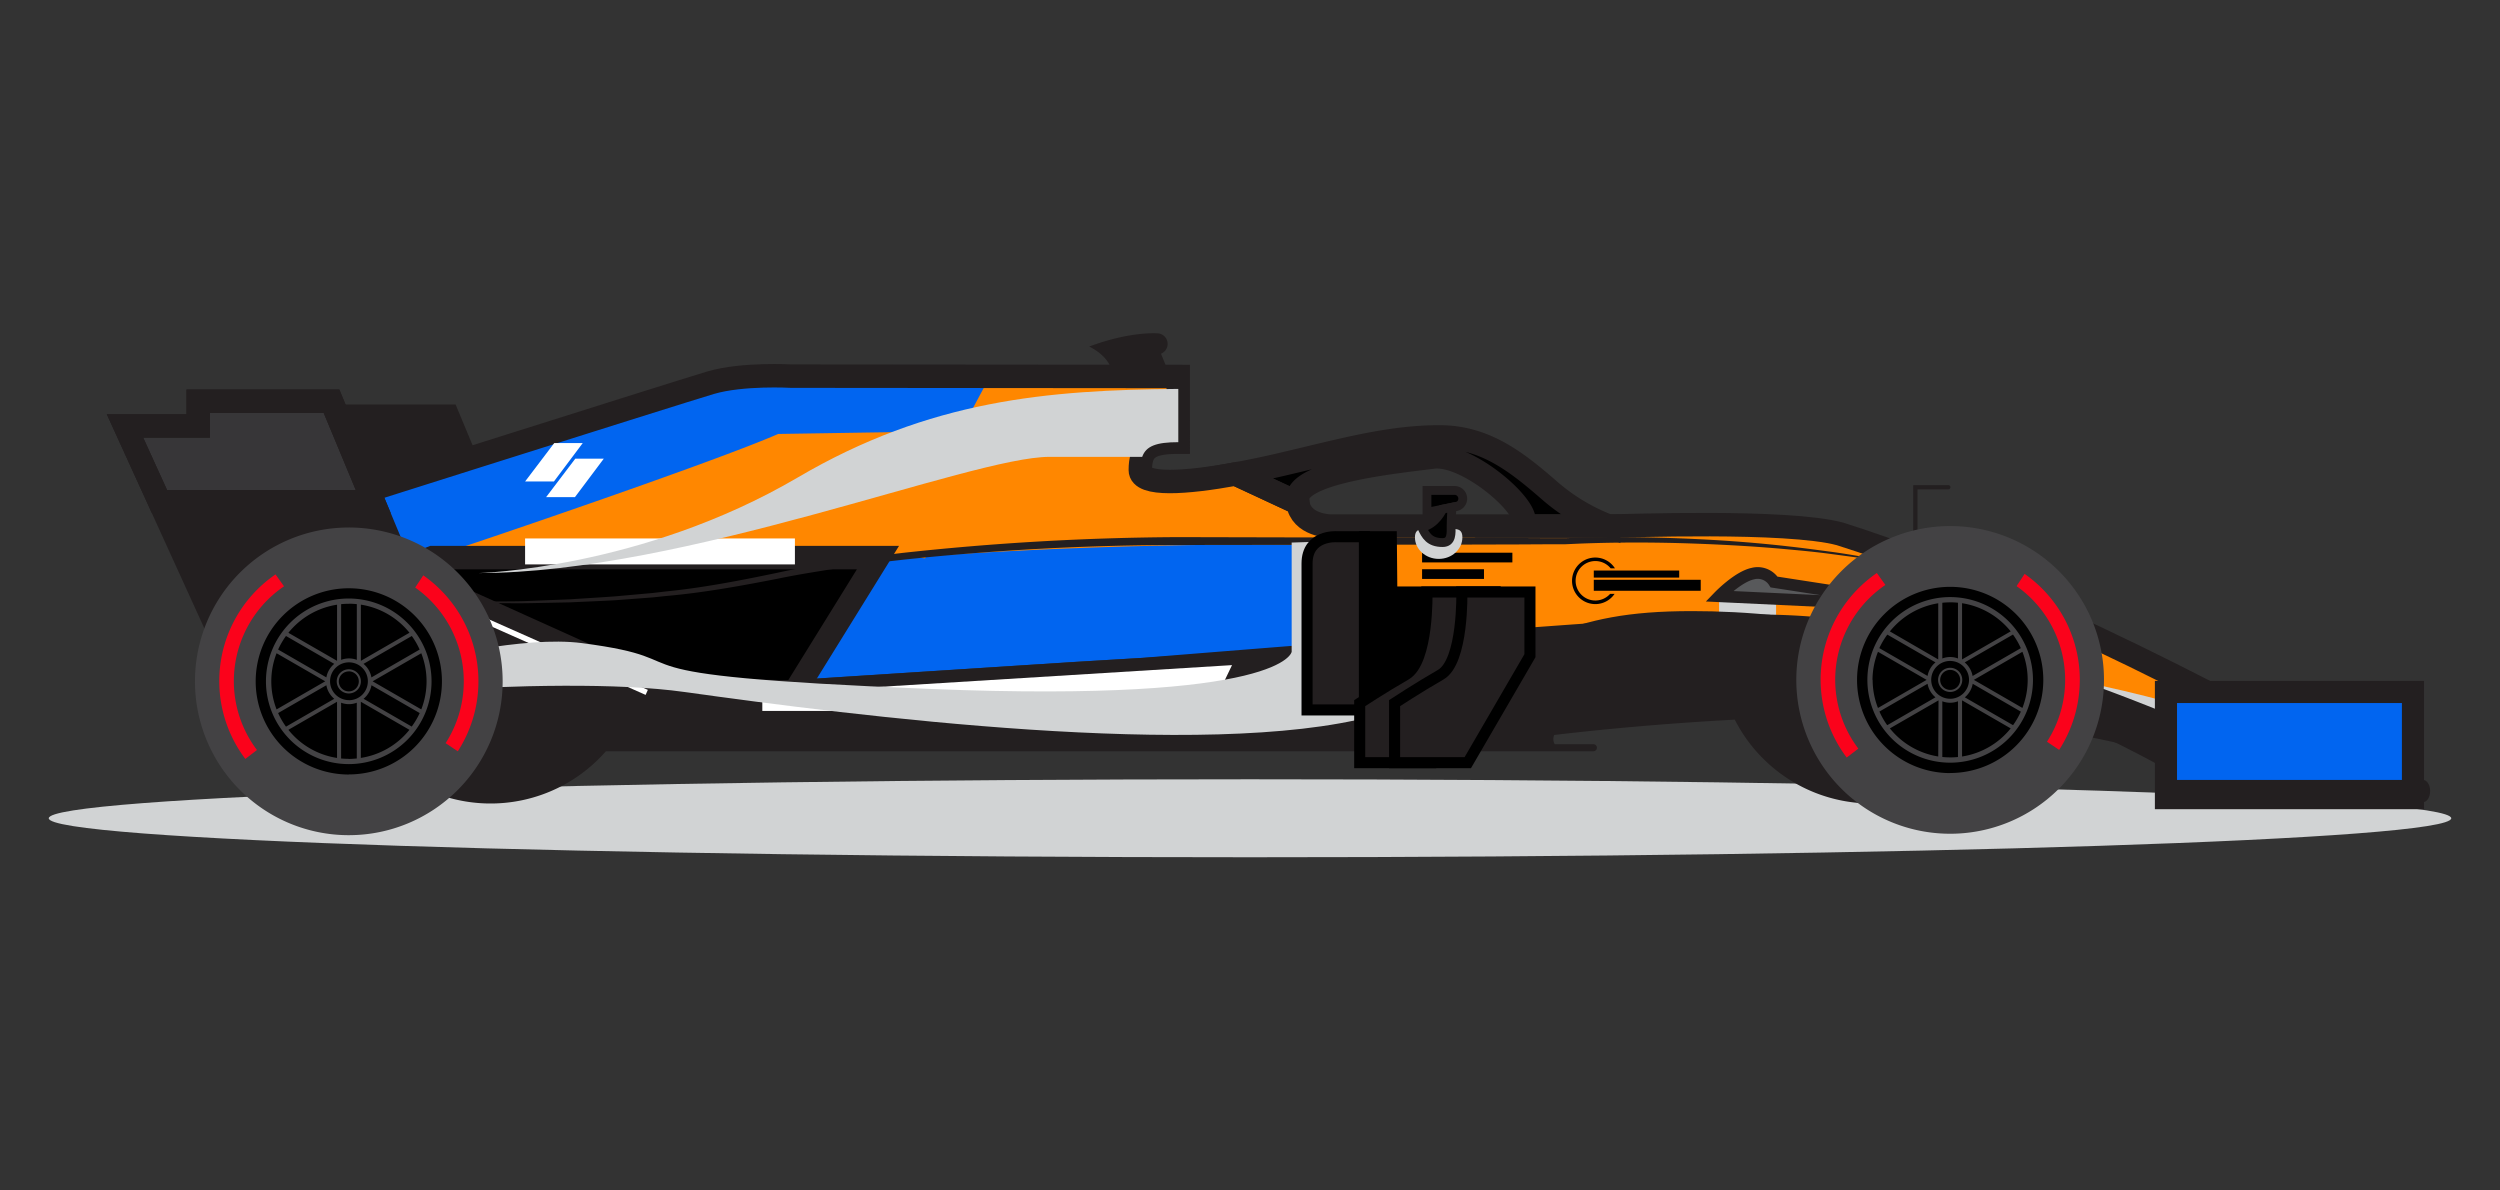 <?xml version="1.0" encoding="UTF-8"?> <svg xmlns="http://www.w3.org/2000/svg" viewBox="0 0 840 400"><rect x="0" y="0" width="840" height="400" fill="#333333" stroke="none"/><defs><style>.cls-1{isolation:isolate;}.cls-18,.cls-2,.cls-6{fill:#231f20;}.cls-10,.cls-11,.cls-12,.cls-15,.cls-2,.cls-8,.cls-9{stroke:#231f20;}.cls-10,.cls-11,.cls-12,.cls-15,.cls-17,.cls-18,.cls-2,.cls-8,.cls-9{stroke-miterlimit:10;}.cls-15,.cls-2{stroke-width:2.97px;}.cls-11,.cls-3{fill:#0165f0;}.cls-4{fill:#ff8700;}.cls-5,.cls-7{fill:#d1d3d4;}.cls-7{mix-blend-mode:multiply;}.cls-8{fill:#58595b;stroke-width:3.94px;}.cls-10,.cls-12,.cls-9{stroke-width:7.88px;}.cls-10{fill:none;}.cls-11{stroke-width:7.44px;}.cls-12{fill:#373638;}.cls-13{fill:#434244;}.cls-14{fill:#fb021b;}.cls-16{fill:#fff;}.cls-17,.cls-18{stroke:#000;stroke-width:3.72px;}</style></defs><g class="cls-1"><g id="image"><polygon class="cls-2" points="176.43 195.85 152.09 137.38 107.3 137.38 107.3 145.66 82.7 145.66 121.8 231.46 176.43 195.85"></polygon><path class="cls-3" d="M618.24,179.39c-17.78-4.79-72.76-2.63-77.76-2.63a66.67,66.67,0,0,1-19.1-11.28c-11.27-9.81-22-18.67-37.77-18.67-17.29,0-33.42,4.69-53.62,9.38-20.59,4.78-46.86,8.87-46.86,1.77s2.92-9.39,12.74-9.39V126.5l-130.09-.12s-16.33-.94-27,2.2S84.54,177.24,84.54,177.24H82.7l57.11,55q5.67-.34,11.31-.65l8.17-32.69,70.83,31.94,130.62-8.42c86.07-5.14,179.2-10.82,184-11.57h.09l1.94-.28.94-.13.48-.06a187,187,0,0,1,32.27-.84l.33,0h.13c1.71.07,3.45.17,5.22.29.58,0,1.15.08,1.73.12l.34,0a294.15,294.15,0,0,1,54,9.17l.61.16,1.83.49,1.35.37,1.22.34,2.47.71.17.05a388.3,388.3,0,0,1,77,32.08c6.62,1.71,10.57,2.88,10.57,2.88H785.3S692.52,202.85,618.24,179.39ZM511,176.76H446.83S436,176.55,436,167.57s32.16-12.32,45.52-14C493.79,152,517.37,173.34,511,176.76Z"></path><path class="cls-4" d="M618.24,179.39c-17.78-4.79-72.76-2.63-77.76-2.63a66.67,66.67,0,0,1-19.1-11.28c-11.27-9.81-22-18.67-37.77-18.67-17.29,0-33.42,4.69-53.62,9.38-20.59,4.78-46.86,8.87-46.86,1.77s2.92-9.39,12.74-9.39V126.5l-130.09-.12s-16.33-.94-27,2.2S84.54,177.24,84.54,177.24H82.7l41.75,40.22c2.7-11.67,14.25-20.69,26.25-20.69,20.94,0,42,.93,62.8-1.27C290.75,187.35,357,182.71,429.41,183c19.39.08,11.45,2,16.25,5.75,4.18,3.23,8.73,8.41,9.61,13.94a51.92,51.92,0,0,0,1.21,5.8c.13.48.29.94.43,1.41.77,1.19,1.44,2.78,2.06,4,.22.23.43.48.65.71.54.56,1.05,1.15,1.53,1.74,46-2.82,80.7-5,83.58-5.5h.09l1.94-.28.94-.13.48-.06a187,187,0,0,1,32.27-.84l.33,0h.13c1.71.07,3.45.17,5.22.29.58,0,1.15.08,1.73.12l.34,0a294.15,294.15,0,0,1,54,9.17l.61.16,1.83.49,1.35.37,1.22.34,2.47.71.17.05a388.3,388.3,0,0,1,77,32.08c6.62,1.71,10.57,2.88,10.57,2.88H785.3S692.52,202.85,618.24,179.39ZM511,176.76H446.83S436,176.55,436,167.57s32.16-12.32,45.52-14C493.79,152,517.37,173.34,511,176.76Z"></path><path class="cls-5" d="M823.62,274.94c0,7.23-180.7,13.1-403.62,13.1s-403.62-5.87-403.62-13.1,180.7-13.1,403.62-13.1S823.62,267.7,823.62,274.94Z"></path><path class="cls-6" d="M643.56,187.73a.71.71,0,0,1-.71-.71V163h11.69a.72.72,0,1,1,0,1.43H644.28V187A.71.71,0,0,1,643.56,187.73Z"></path><path class="cls-6" d="M390.1,118.85a3.56,3.56,0,0,0-1.33-6.86s-9.13-.69-22.8,4.45c0,0,7.9,3.57,7.64,9.81H393.1Z"></path><path class="cls-7" d="M596.76,210.78V200.34H577.61v9.11C583.53,209.65,589.92,210.07,596.76,210.78Z"></path><path class="cls-8" d="M620,199.26l-23.91-3.7a6.5,6.5,0,0,0-7.17-2.82c-5,1.08-11.3,7.6-11.3,7.6l42.38,2Z"></path><path class="cls-4" d="M317.06,126.43l-51.28-.05s-16.33-.94-27,2.2S84.54,177.24,84.54,177.24H82.7L84.56,179c20.79.44,44,.87,67.15,1.2C207,181,285.82,142.82,317.06,126.43Z"></path><path class="cls-6" d="M154,180.22l1.94-.11c1.26-.09,3.13-.1,5.47-.36l3.88-.37,4.56-.63c1.62-.2,3.34-.54,5.15-.86l2.79-.48,2.9-.6c2-.4,4-.82,6.15-1.35s4.31-1,6.55-1.59,4.54-1.16,6.87-1.84,4.73-1.32,7.14-2.06c4.84-1.42,9.8-3.06,14.83-4.73s10.1-3.48,15.16-5.33,10.1-3.75,15-5.7,9.79-3.87,14.46-5.81c9.35-3.85,18-7.58,25.43-10.84s13.58-6,17.86-8l6.74-3.12s-2.34,1.36-6.51,3.59S300.25,135.41,293,139s-15.86,7.59-25.16,11.63c-4.66,2-9.48,4.07-14.43,6s-10,3.92-15.07,5.81-10.2,3.62-15.27,5.28c-2.54.82-5,1.64-7.56,2.37s-5,1.49-7.43,2.16-4.85,1.34-7.23,1.92-4.7,1.15-7,1.65-4.49,1-6.65,1.4-4.23.78-6.24,1.1-3.93.64-5.77.84-3.58.47-5.23.57l-4.61.38-3.93.15c-2.37.15-4.22,0-5.49,0Z"></path><path class="cls-7" d="M775.94,256.26c-5.88-3.61-11.49-6.78-16.68-9.32-26.71-13.08-77.22-22-115-27.19,24.42,6.61,52.11,17.13,82.56,33.63,6.62,1.71,10.57,2.88,10.57,2.88Z"></path><path d="M448.8,222.88a27.66,27.66,0,0,1-2.56,1.31,76.67,76.67,0,0,1-7.55,3c-3.31,1.19-7.4,2.36-12.13,3.59-2.36.6-4.9,1.14-7.57,1.76s-5.52,1.07-8.48,1.58-6.06,1-9.27,1.42-6.53.87-10,1.22-6.94.71-10.55,1l-11,.72-11.43.45c-3.86.16-7.77.14-11.71.22s-7.93.06-11.91,0-8-.05-12-.22c-8-.23-16-.64-23.88-1.26-3.93-.32-7.83-.62-11.67-1.07l-5.73-.62-5.64-.73c-7.44-1-14.6-2.21-21.37-3.41s-13.17-2.36-19.09-3.31-11.37-1.69-16.22-2.19c-2.42-.23-4.69-.5-6.79-.65l-5.78-.39c-3.5-.23-6.25-.25-8.12-.34l-2.88-.1,2.88,0c1.87.06,4.63,0,8.13.18l5.79.28c2.11.11,4.38.34,6.82.52,4.86.41,10.33,1.05,16.28,1.92s12.36,2,19.14,3.1L265,232.57c3.57.49,7.21,1.08,10.93,1.53l5.62.71,5.71.6c3.83.43,7.72.72,11.64,1,7.85.59,15.83,1,23.82,1.17,4,.15,8,.16,12,.22s7.94.1,11.88,0,7.84,0,11.69-.17l11.4-.4,11-.68,10.53-.88c3.42-.3,6.73-.74,9.94-1.09s6.29-.89,9.26-1.3,5.78-1,8.47-1.47,5.22-1.05,7.59-1.6c4.74-1.12,8.85-2.2,12.17-3.31a76.26,76.26,0,0,0,7.61-2.82A27.77,27.77,0,0,0,448.8,222.88Z"></path><path class="cls-6" d="M717.77,248.61c.91.47-1.17-.59,0,0Z"></path><path class="cls-9" d="M436,167.57c0-9,32.16-12.32,45.52-14,12.3-1.54,35.88,19.76,29.5,23.18h29.49a66.67,66.67,0,0,1-19.1-11.28c-11.27-9.81-22-18.67-37.77-18.67-17.29,0-33.42,4.69-53.62,9.38-4.77,1.11-9.85,2.18-14.84,3.08L436.07,169A10.67,10.67,0,0,1,436,167.57Z"></path><path class="cls-10" d="M139.81,232.26c13.47-.84,26.94-1.47,39.68-1.72l-42.49-1Z"></path><polygon class="cls-3" points="302.74 174.77 302.78 174.77 302.76 174.74 302.74 174.77"></polygon><path class="cls-3" d="M179.49,230.54l41.28,1A402.57,402.57,0,0,0,179.49,230.54Z"></path><polygon class="cls-3" points="319.1 201.74 310.83 187.6 301.96 201.74 319.1 201.74"></polygon><path class="cls-3" d="M277,216.34h3q4.31-6.84,8.66-13.66c2.25-3.52,4.45-7.08,6.64-10.65L304,176.76s6.41-9.7,9.55-14.72l19.09-35.6-66.89-.06s-16.33-.94-27,2.2c-6.3,1.85-79.54,25-121.58,38.31l-7.91,36L137,229.56l42.49,1a402.57,402.57,0,0,1,41.28,1L267,232.55Z"></path><path class="cls-4" d="M298.55,186.34h0l12.28,1.26,8.2-14h16.4l-8.27-14.13L319,172.49h0l25-13.05-8.27-14.14L327,159.19l8.71-13.89-14.47-.44-59.77.95c-21.56,9.4-97.42,35.23-113.29,40.39a129.83,129.83,0,0,1-18.38,6.22c-.89.23-1.79.44-2.68.65q-8.48,2.79-16.93,5.6l-.92,4.19L137,229.56l42.49,1a402.57,402.57,0,0,1,41.28,1L267,232.55l10-16.21,16.72-27,4.83-3h0"></path><path class="cls-9" d="M295,187.35H145.33a126.06,126.06,0,0,1-15.51,5.07c-.89.23-1.79.44-2.68.65q-8.48,2.79-16.93,5.6l-.92,4.19L137,229.56l42.49,1a402.57,402.57,0,0,1,41.28,1L267,232.55Z"></path><polygon class="cls-6" points="53.6 168.57 81.1 228.92 135.73 193.32 125.43 168.57 53.6 168.57"></polygon><path class="cls-6" d="M562.64,207.57c-38.92,2.08-179.19,13.5-179.19,13.5h0l-22.71,1.37-130.62,8.42-70.83-31.94L150,236l-32.81,2.11a51.55,51.55,0,0,0,86.4,14.31H535.39a1.18,1.18,0,0,0,0-2.36h-13a3.46,3.46,0,0,1-.17-3.11c16-1.88,36.53-3.84,60.66-5.15a51.65,51.65,0,0,0,91.47,1.05,476.49,476.49,0,0,1,52.5,10.51h0c6.62,1.71,10.57,2.88,10.57,2.88h28.9C643.53,200.44,599.7,205.59,562.64,207.57Z"></path><path class="cls-10" d="M618.24,179.39c-17.78-4.79-72.76-2.63-77.76-2.63H446.83s-9.68-.19-10.76-7.77l-20.92-9.72c-16.52,3-32,4.15-32-1.31,0-7.1,2.92-9.39,12.74-9.39V126.5l-130.09-.12s-16.33-.94-27,2.2S84.54,177.24,84.54,177.24H82.7l57.11,55c34-2.14,68-2.86,90.09.24,59.59,8.36,185.23,24.28,238.22,6.06s57.61-29.27,100.4-29.27c34.69,0,89.45,6.78,158.32,44.09,6.62,1.71,10.57,2.88,10.57,2.88H785.3S692.52,202.85,618.24,179.39Z"></path><rect class="cls-11" x="727.76" y="232.5" width="83" height="35.67"></rect><path class="cls-6" d="M816.53,265.79c0,2.06-1.07,3.73-2.39,3.73h-84c-1.32,0-2.39-1.67-2.39-3.73h0c0-2.06,1.07-3.73,2.39-3.73h84c1.32,0,2.39,1.67,2.39,3.73Z"></path><polygon class="cls-12" points="111.39 134.83 66.6 134.83 66.6 143.12 42 143.12 53.6 168.57 125.43 168.57 111.39 134.83"></polygon><polygon class="cls-10" points="135.73 193.32 111.39 134.83 66.6 134.83 66.6 143.12 42 143.12 81.1 228.92 135.73 193.32"></polygon><path class="cls-6" d="M145,202.1l5.67,0c3.69,0,9.11.13,16,0,3.45-.07,7.26,0,11.41-.2l13.43-.53c4.79-.32,9.89-.6,15.25-1l8.24-.74,4.27-.38,4.34-.51c11.78-1.15,24.29-3.5,37.55-6.28,6.61-1.46,13.5-2.6,20.54-3.8l10.69-1.55c3.6-.52,7.25-.88,10.92-1.34a890.35,890.35,0,0,1,92.53-5.3l92.59.22,21.76.07,10.55.06,5.18,0,5.07-.16c13.58-.38,26.4-.12,38.23.43s22.64,1.44,32.19,2.55c4.77.53,9.23,1.15,13.35,1.69s7.89,1.19,11.29,1.77l9.06,1.67c2.63.5,4.85,1,6.66,1.41l5.53,1.21-5.56-1.06c-1.82-.33-4.05-.81-6.69-1.25l-9.08-1.46c-3.41-.51-7.19-1-11.3-1.55s-8.59-1-13.37-1.43c-9.55-.91-20.35-1.58-32.15-2s-24.59-.51-38.09,0l-5.14.23-5.18,0-10.55.06-21.76.06-92.58.13a886.75,886.75,0,0,0-92.27,4.93c-3.66.44-7.31.79-10.89,1.3L282,190.85c-7,1.12-13.84,2.17-20.48,3.55-13.27,2.62-26,4.85-37.77,5.86l-4.37.46-4.29.33-8.27.62c-5.38.31-10.5.49-15.3.72l-13.45.27c-4.16.08-8,0-11.43,0-6.9,0-12.31-.28-16-.37Z"></path><path d="M692.28,228.07a37,37,0,1,1-37-37A37,37,0,0,1,692.28,228.07Z"></path><path class="cls-13" d="M655.26,176.76a51.69,51.69,0,1,0,51.68,51.69A51.69,51.69,0,0,0,655.26,176.76Zm0,83a31.29,31.29,0,1,1,31.29-31.28A31.28,31.28,0,0,1,655.26,259.73Z"></path><path class="cls-13" d="M655.26,200.62a27.82,27.82,0,1,0,27.82,27.83A27.85,27.85,0,0,0,655.26,200.62ZM679,217.78l-16.21,9.35a7.68,7.68,0,0,0-2.65-4.56l16.22-9.36A26.23,26.23,0,0,1,679,217.78Zm-23.75,17a6.35,6.35,0,1,1,6.34-6.34A6.36,6.36,0,0,1,655.26,234.79Zm4-32.1a26.06,26.06,0,0,1,16.34,9.46l-16.34,9.43Zm-4-.3a25.44,25.44,0,0,1,2.63.14v18.73a7.3,7.3,0,0,0-5.26,0V202.53A25.15,25.15,0,0,1,655.26,202.39Zm-4,.3v18.89L635,212.15A26.09,26.09,0,0,1,651.3,202.69Zm-17.15,10.52,16.22,9.36a7.7,7.7,0,0,0-2.66,4.56l-16.21-9.35A26.28,26.28,0,0,1,634.15,213.21Zm-4.94,15.24A25.93,25.93,0,0,1,631,219l16.34,9.44L631,237.88A25.88,25.88,0,0,1,629.21,228.45Zm2.29,10.66,16.21-9.35a7.64,7.64,0,0,0,2.66,4.55l-16.22,9.37A26.28,26.28,0,0,1,631.5,239.11Zm19.8,15.08A26.07,26.07,0,0,1,635,244.74l16.34-9.42Zm4,.3c-.9,0-1.77-.05-2.63-.13V235.63a7.3,7.3,0,0,0,5.26,0v18.73C657,254.44,656.15,254.49,655.26,254.49Zm4-.3V235.32l16.34,9.42A26.09,26.09,0,0,1,659.22,254.19Zm17.15-10.51-16.22-9.37a7.63,7.63,0,0,0,2.65-4.55L679,239.11A26.23,26.23,0,0,1,676.37,243.68Zm-13.18-15.23L679.53,219a26,26,0,0,1,0,18.87Z"></path><path class="cls-14" d="M693.89,228.45a38.41,38.41,0,0,1-6.1,20.77l4.08,2.74a43.42,43.42,0,0,0-11.6-59.13l-2.7,4.11A38.57,38.57,0,0,1,693.89,228.45Z"></path><path class="cls-14" d="M616.63,228.45a38.58,38.58,0,0,1,16.86-31.91l-2.87-4a43.44,43.44,0,0,0-10.13,62l3.91-3A38.38,38.38,0,0,1,616.63,228.45Z"></path><path class="cls-13" d="M655.26,232.5a4.06,4.06,0,1,1,4.06-4.05A4.06,4.06,0,0,1,655.26,232.5Zm0-7.41a3.36,3.36,0,1,0,3.36,3.36A3.36,3.36,0,0,0,655.26,225.09Z"></path><rect x="535.51" y="194.81" width="35.93" height="3.69"></rect><rect x="535.51" y="191.7" width="28.7" height="2.37"></rect><path d="M541,199.54a6.63,6.63,0,1,1,.19-8.57h1.44a7.82,7.82,0,1,0-.13,8.57Z"></path><rect x="477.82" y="185.71" width="30.34" height="3.26"></rect><rect x="477.82" y="191.26" width="20.8" height="3.26"></rect><path class="cls-7" d="M475.42,180.54c0,4,3.57,7.25,8,7.25s7.94-3.24,7.94-7.25-3.51-2.53-7.89-2.53S475.42,176.54,475.42,180.54Z"></path><path class="cls-15" d="M488.57,164.79h-9.11v7.37l9.11-1.88a2.75,2.75,0,1,0,0-5.49Z"></path><path class="cls-15" d="M484.72,171.08s-2.17,5.07-7,6.12c1.31,2.69,2.51,5.1,7,5.1,3.16,0,2.86-3.24,2.86-5.52s.3-6.35.3-6.35Z"></path><polygon class="cls-16" points="406.57 238.87 256.14 238.87 256.14 233.22 413.96 223.48 406.57 238.87"></polygon><rect class="cls-16" x="186.81" y="187.16" width="1.85" height="64.67" transform="translate(-89.03 302.09) rotate(-66.07)"></rect><rect class="cls-16" x="176.43" y="180.92" width="90.66" height="8.72"></rect><polygon class="cls-16" points="202.87 154.12 193.29 154.12 183.49 167.04 193.18 167.04 202.87 154.12"></polygon><polygon class="cls-16" points="195.81 148.86 186.23 148.86 176.43 161.78 186.12 161.78 195.81 148.86"></polygon><path class="cls-7" d="M268,160.46c-52.38,30.72-107.21,32.09-107.21,32.09,69.44,0,165.38-39.05,191.83-39.05h31.16c1.28-3.64,4.77-4.93,12.13-4.93v-17.9C352.06,131.05,312.55,134.3,268,160.46Z"></path><path class="cls-7" d="M434,182.3V219s-2.25,17.26-121.3,12.49S240.89,222,195.48,216.08c-19.53-2.53-50.66,5.35-64.59,7.59l8.92,8.59c34-2.14,68-2.86,90.09.24,57.17,8,175.09,23,231.38,8.11V181.42Z"></path><polygon class="cls-17" points="467.65 198.92 467.48 180.34 458.44 180.34 458.44 238.56 491.75 238.56 502.34 220.33 502.34 198.92 467.65 198.92"></polygon><path class="cls-18" d="M449.08,180.34s-9.91-.71-9.91,9v49.2h19.27V180.34Z"></path><path class="cls-18" d="M479.46,198.92s.58,23.36-7.12,27.78-15.48,9.55-15.48,9.55v20h24.6l20.88-35.93V198.92Z"></path><path class="cls-18" d="M491.18,198.92s.58,23.36-7.11,27.78-15.49,9.55-15.49,9.55v20h24.6l20.88-35.93V198.92Z"></path><path d="M151.71,228.92a34.51,34.51,0,1,1-34.51-34.5A34.51,34.51,0,0,1,151.71,228.92Z"></path><path class="cls-13" d="M117.2,177.24a51.69,51.69,0,1,0,51.69,51.68A51.68,51.68,0,0,0,117.2,177.24Zm0,83a31.29,31.29,0,1,1,31.29-31.29A31.28,31.28,0,0,1,117.2,260.21Z"></path><path class="cls-13" d="M117.2,233a4.06,4.06,0,1,1,4.06-4.06A4.06,4.06,0,0,1,117.2,233Zm0-7.41a3.36,3.36,0,1,0,3.36,3.35A3.36,3.36,0,0,0,117.2,225.57Z"></path><path class="cls-13" d="M117.2,201.1A27.82,27.82,0,1,0,145,228.92,27.85,27.85,0,0,0,117.2,201.1ZM141,218.25l-16.2,9.36a7.61,7.61,0,0,0-2.66-4.55l16.23-9.37A26.1,26.1,0,0,1,141,218.25Zm-23.75,17a6.35,6.35,0,1,1,6.35-6.35A6.35,6.35,0,0,1,117.2,235.27Zm4-32.09a26.06,26.06,0,0,1,16.33,9.44l-16.33,9.44Zm-4-.31a25.49,25.49,0,0,1,2.64.14v18.73a7.33,7.33,0,0,0-5.27,0V203A25.29,25.29,0,0,1,117.2,202.87Zm-4,.31v18.88L96.9,212.62A26.1,26.1,0,0,1,113.24,203.18ZM96.09,213.69l16.22,9.37a7.6,7.6,0,0,0-2.65,4.55l-16.21-9.36A26.8,26.8,0,0,1,96.09,213.69Zm-4.93,15.23a25.91,25.91,0,0,1,1.77-9.43l16.34,9.43-16.34,9.44A25.93,25.93,0,0,1,91.16,228.92Zm2.29,10.67,16.21-9.35a7.6,7.6,0,0,0,2.65,4.55l-16.22,9.37A26.89,26.89,0,0,1,93.45,239.59Zm19.79,15.08a26,26,0,0,1-16.34-9.45l16.34-9.43Zm4,.3c-.89,0-1.77-.05-2.63-.12V236.11a7.33,7.33,0,0,0,5.27,0v18.74C119,254.92,118.1,255,117.2,255Zm4-.3V235.79l16.33,9.43A26,26,0,0,1,121.17,254.67Zm17.15-10.51-16.23-9.37a7.64,7.64,0,0,0,2.66-4.55l16.2,9.35A26.19,26.19,0,0,1,138.32,244.16Zm-13.19-15.24,16.35-9.43a26,26,0,0,1,0,18.87Z"></path><path class="cls-14" d="M155.83,228.93a38.33,38.33,0,0,1-6.1,20.77l4.09,2.74a43.43,43.43,0,0,0-11.6-59.12l-2.71,4.1A38.55,38.55,0,0,1,155.83,228.93Z"></path><path class="cls-14" d="M78.57,228.93A38.59,38.59,0,0,1,95.43,197l-2.86-4a43.45,43.45,0,0,0-10.14,62l3.91-3A38.42,38.42,0,0,1,78.57,228.93Z"></path></g></g></svg> 